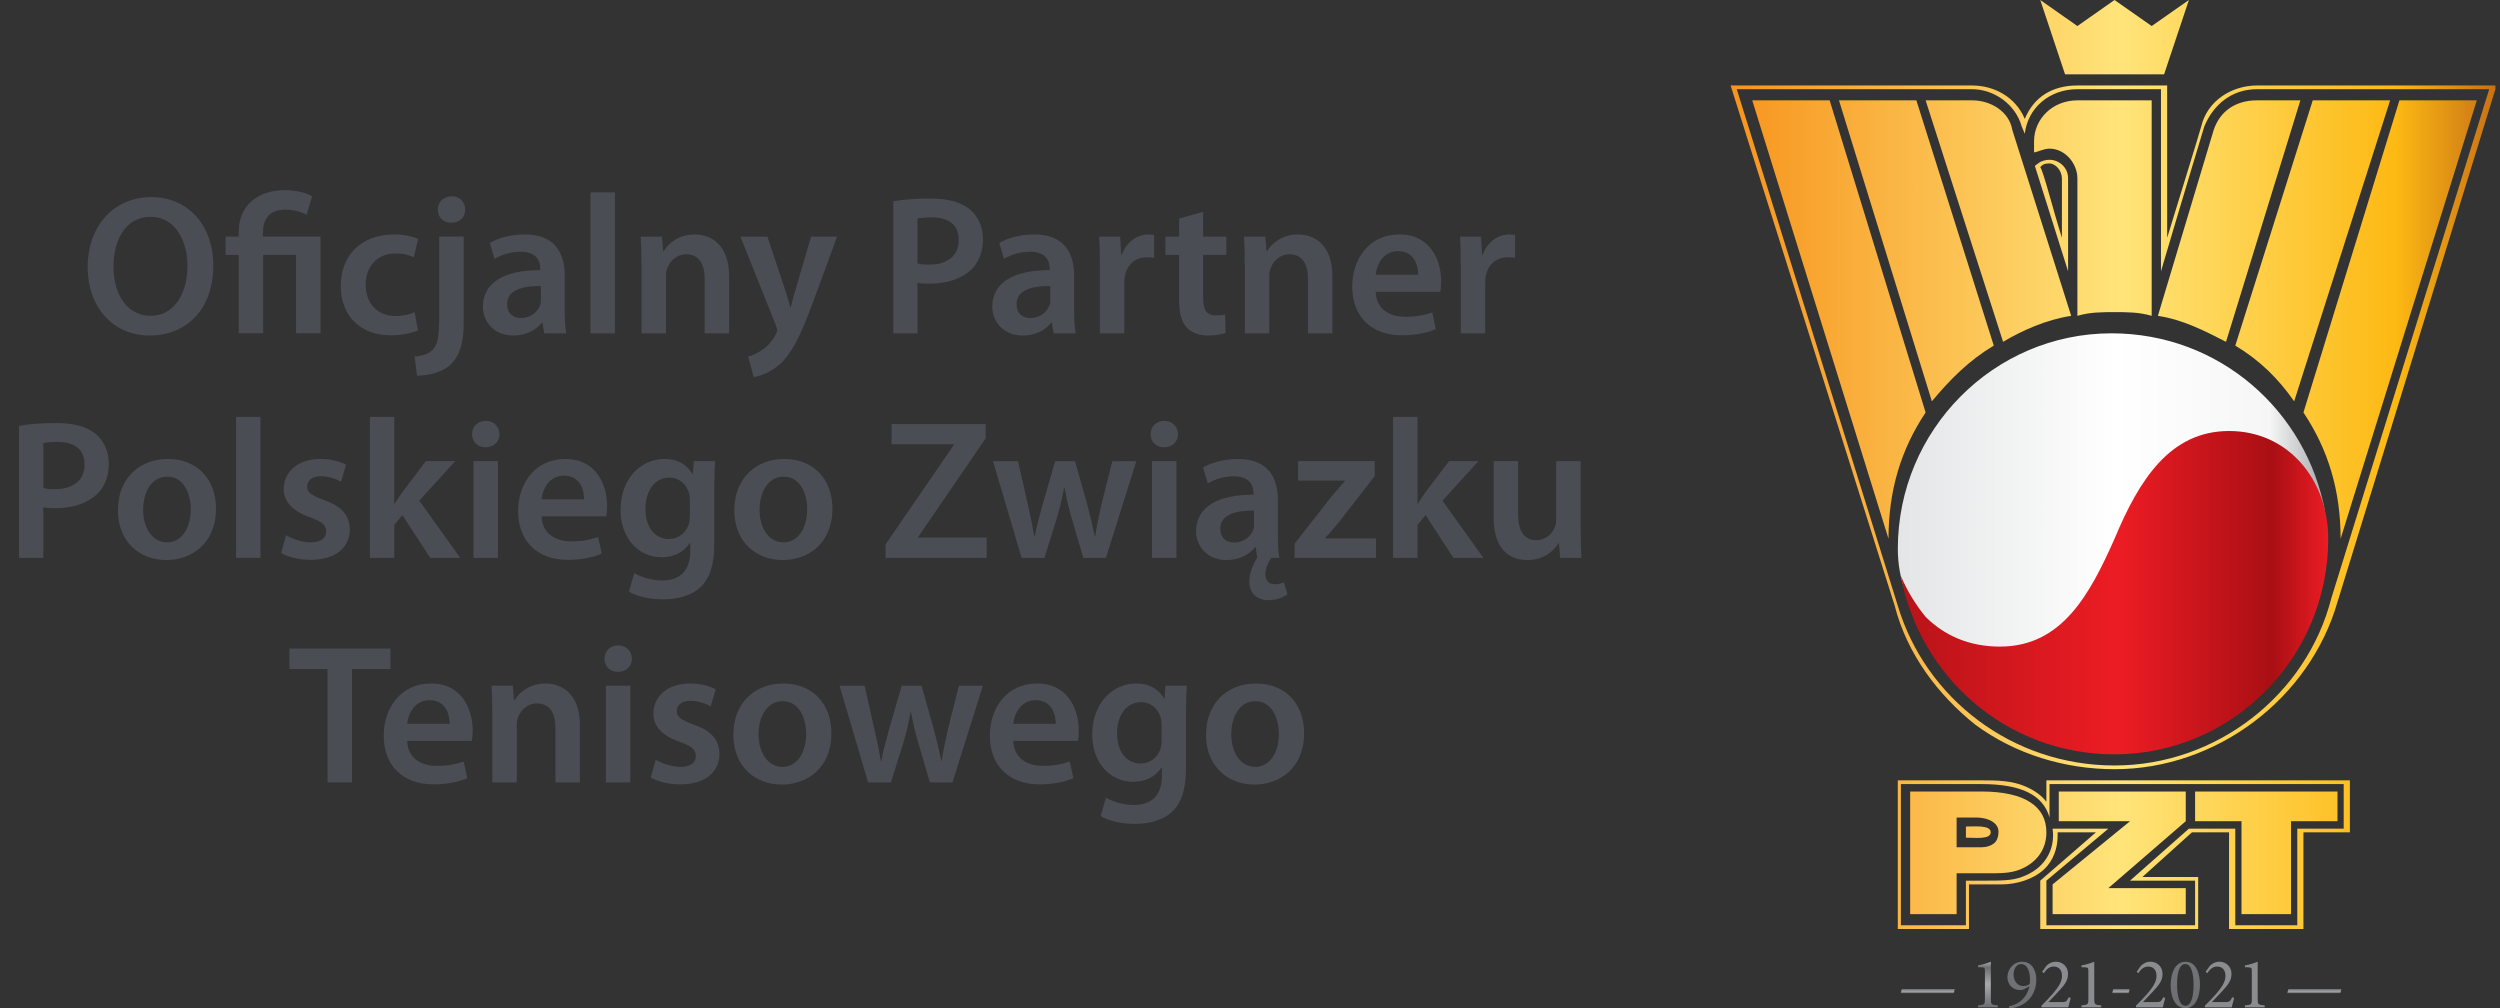 <svg width="119" height="48" viewBox="0 0 119 48" fill="none" xmlns="http://www.w3.org/2000/svg">
<rect x="0" y="0" width="119" height="48" fill="#333333" stroke="none"/>
<path fill-rule="evenodd" clip-rule="evenodd" d="M95.051 31.256C97.852 31.256 99.328 28.954 100.507 26.125C101.686 23.472 103.012 20.995 105.962 20.995C107.435 20.995 108.614 21.529 109.499 22.411C109.94 22.941 110.383 23.648 110.676 24.357C109.792 19.581 105.666 15.866 100.507 15.866C94.906 15.866 90.336 20.466 90.336 26.125C90.336 28.954 92.254 31.257 95.051 31.257" fill="url(#paint0_linear_1219_2851)"/>
<path fill-rule="evenodd" clip-rule="evenodd" d="M106.107 20.516C103.306 20.516 101.83 22.818 100.651 25.647C99.472 28.301 98.147 30.778 95.196 30.778C93.723 30.778 92.544 30.244 91.659 29.362C91.218 28.831 90.776 28.124 90.482 27.415C91.366 32.191 95.492 35.907 100.651 35.907C106.252 35.907 110.823 31.307 110.823 25.647C110.823 22.818 108.904 20.516 106.107 20.516" fill="url(#paint1_linear_1219_2851)"/>
<path fill-rule="evenodd" clip-rule="evenodd" d="M94.314 37.676H90.923V43.512H93.135V41.568H94.461C95.196 41.568 95.671 41.58 96.147 41.39C96.866 41.103 97.408 40.508 97.408 39.62C97.408 38.381 96.379 37.676 94.314 37.676ZM94.903 40.152C94.619 40.362 94.314 40.329 94.019 40.329H93.135V38.913H94.019C94.757 38.913 95.128 39.23 95.128 39.584C95.128 39.761 95.088 40.015 94.903 40.152ZM97.408 38.162C97.174 37.864 96.861 37.633 96.425 37.441C95.77 37.153 95.05 37.144 94.314 37.144H90.335V44.221H93.723V42.097H95.272C95.993 42.097 96.798 41.856 97.314 41.365C97.736 40.963 97.943 40.371 97.943 39.797V39.62H99.766L97.116 41.918V44.221H104.633V41.744H101.978L104.337 39.62H106.103V44.221H109.644V39.62H111.855V37.144H97.408V38.162L97.408 38.162ZM97.557 37.321H111.56V39.445H109.351V44.044H106.4V39.445H104.192L101.39 41.919H104.486V44.044H97.408V41.919L100.357 39.445H97.704C97.852 40.508 97.261 41.39 96.23 41.745C95.787 41.919 95.196 41.919 94.461 41.919H93.577V44.044H90.482V37.322H94.314C96.23 37.322 97.261 37.851 97.557 38.914V37.322L97.557 37.321ZM107.433 4.069C106.252 4.069 105.075 4.776 104.78 6.013C104.78 6.013 104.633 6.543 103.157 11.32V4.069H98.884C97.704 4.069 96.821 4.599 96.379 5.66C95.936 4.6 94.903 4.069 93.872 4.069H82.377L90.187 28.832C90.776 31.131 92.249 33.077 94.019 34.491C95.936 35.907 98.297 36.614 100.651 36.614C105.516 36.614 109.94 33.252 111.265 28.653L118.782 4.246V4.069H107.433H107.433ZM110.971 28.477C109.792 33.077 105.517 36.437 100.651 36.437C95.786 36.437 91.659 33.253 90.335 28.832L82.67 4.246H93.872C94.903 4.246 95.936 4.954 96.231 6.013L96.379 6.367C96.526 5.129 97.557 4.246 98.884 4.246H102.863V12.912C103.749 9.906 104.927 6.013 104.927 6.013C105.37 4.954 106.252 4.246 107.433 4.246H118.486L110.971 28.477ZM83.406 4.776L89.893 25.647C89.893 23.348 90.482 21.402 91.659 19.634L87.091 4.776H83.405H83.406ZM93.578 39.343V39.873C94.019 39.873 94.758 39.971 94.758 39.617C94.758 39.264 94.019 39.343 93.578 39.343ZM103.011 3.537L104.192 0L102.42 1.239L100.651 0L98.884 1.239L97.116 0L98.296 3.537H103.011H103.011ZM97.704 42.097V43.512H104.042V42.275H100.358L104.042 39.09V37.676H97.998V39.09H101.39L97.704 42.097ZM106.696 43.512H109.053V39.09H111.265V37.676H104.487V39.09H106.696V43.512ZM96.821 6.722V7.252C96.967 7.252 97.262 7.076 97.557 7.076C98.297 7.076 98.884 7.781 98.884 8.489V15.034C99.473 14.857 100.063 14.857 100.651 14.857C101.24 14.857 101.832 14.857 102.42 15.034V4.776H98.884C97.704 4.776 96.821 5.66 96.821 6.722ZM111.413 25.647L117.897 4.776H114.213L109.644 19.634C110.823 21.401 111.413 23.348 111.413 25.647ZM109.202 19.103L113.77 4.776H110.087L106.4 16.451C107.58 17.158 108.464 18.042 109.202 19.104V19.103ZM87.535 4.776L91.957 19.103C92.841 18.042 93.724 17.158 94.903 16.45L91.219 4.776H87.535V4.776ZM93.872 4.776H91.659L95.347 16.271C96.231 15.741 97.409 15.211 98.589 15.035L95.788 6.192C95.641 5.307 94.758 4.776 93.872 4.776ZM105.37 6.192L102.716 15.035C103.897 15.211 104.927 15.741 105.959 16.271L109.498 4.776H107.433C106.4 4.776 105.663 5.307 105.37 6.192ZM97.557 7.606C97.409 7.606 97.209 7.642 97.051 7.751L96.859 7.895L98.441 12.912V8.489C98.441 7.96 97.998 7.606 97.557 7.606L97.557 7.606ZM98.147 11.32C97.704 9.907 97.262 8.135 97.116 7.96C97.261 7.781 97.408 7.781 97.557 7.781C97.852 7.781 98.147 8.134 98.147 8.489V11.32V11.32Z" fill="url(#paint2_linear_1219_2851)"/>
<path d="M10.154 12.615C10.154 14.751 8.859 15.97 7.111 15.97C5.363 15.97 4.172 14.59 4.172 12.728C4.172 10.763 5.41 9.383 7.205 9.383C9.001 9.383 10.154 10.791 10.154 12.615V12.615ZM5.401 12.7C5.401 14.004 6.053 15.034 7.168 15.034C8.283 15.034 8.925 13.985 8.925 12.653C8.925 11.453 8.33 10.319 7.168 10.319C6.005 10.319 5.401 11.386 5.401 12.7V12.7Z" fill="#4A4D53"/>
<path d="M11.363 15.866V12.133H10.739V11.264H11.363V11.046C11.363 9.808 12.223 9.052 13.584 9.052C14.047 9.052 14.595 9.175 14.86 9.345L14.595 10.224C14.387 10.101 14.018 9.978 13.584 9.978C12.78 9.978 12.516 10.47 12.516 11.075V11.263H15.257V15.865H14.094V12.133H12.526V15.865H11.364L11.363 15.866Z" fill="#4A4D53"/>
<path d="M19.896 15.724C19.65 15.837 19.169 15.96 18.592 15.96C17.156 15.96 16.22 15.034 16.22 13.607C16.22 12.18 17.165 11.159 18.781 11.159C19.206 11.159 19.641 11.254 19.905 11.367L19.697 12.246C19.508 12.152 19.234 12.066 18.818 12.066C17.93 12.066 17.401 12.718 17.41 13.559C17.41 14.504 18.025 15.043 18.818 15.043C19.215 15.043 19.508 14.958 19.735 14.863L19.896 15.723L19.896 15.724Z" fill="#4A4D53"/>
<path d="M19.736 16.971C20.114 16.942 20.416 16.839 20.605 16.64C20.822 16.404 20.907 16.045 20.907 15.043V11.263H22.07V15.374C22.07 16.328 21.88 16.924 21.465 17.339C21.068 17.717 20.425 17.878 19.849 17.878L19.735 16.971H19.736ZM22.145 9.978C22.145 10.319 21.9 10.602 21.484 10.602C21.068 10.602 20.841 10.319 20.841 9.978C20.841 9.619 21.106 9.345 21.503 9.345C21.9 9.345 22.136 9.619 22.145 9.978Z" fill="#4A4D53"/>
<path d="M26.879 14.76C26.879 15.176 26.898 15.582 26.955 15.866H25.906L25.821 15.355H25.793C25.518 15.714 25.037 15.97 24.431 15.97C23.506 15.97 22.986 15.299 22.986 14.599C22.986 13.447 24.016 12.851 25.717 12.861V12.785C25.717 12.483 25.594 11.982 24.781 11.982C24.328 11.982 23.855 12.124 23.543 12.323L23.317 11.567C23.657 11.358 24.252 11.16 24.98 11.16C26.454 11.16 26.879 12.096 26.879 13.107V14.76L26.879 14.76ZM25.745 13.617C24.923 13.607 24.139 13.777 24.139 14.477C24.139 14.93 24.432 15.138 24.801 15.138C25.273 15.138 25.604 14.836 25.717 14.505C25.746 14.42 25.746 14.335 25.746 14.25V13.617L25.745 13.617Z" fill="#4A4D53"/>
<path d="M28.108 9.157H29.27V15.866H28.108V9.157Z" fill="#4A4D53"/>
<path d="M30.536 12.634C30.536 12.105 30.517 11.661 30.499 11.264H31.51L31.566 11.954H31.595C31.803 11.594 32.303 11.16 33.069 11.16C33.872 11.16 34.704 11.68 34.704 13.135V15.866H33.542V13.267C33.542 12.606 33.296 12.105 32.663 12.105C32.2 12.105 31.878 12.436 31.756 12.786C31.718 12.88 31.699 13.022 31.699 13.154V15.866H30.537V12.634L30.536 12.634Z" fill="#4A4D53"/>
<path d="M36.528 11.264L37.35 13.73C37.444 14.014 37.548 14.363 37.614 14.618H37.643C37.709 14.363 37.794 14.013 37.889 13.72L38.607 11.264H39.845L38.692 14.401C38.059 16.121 37.634 16.886 37.095 17.359C36.632 17.756 36.16 17.907 35.876 17.945L35.611 16.971C35.81 16.924 36.046 16.82 36.282 16.65C36.509 16.508 36.764 16.234 36.925 15.923C36.972 15.837 36.991 15.771 36.991 15.714C36.991 15.667 36.981 15.601 36.934 15.488L35.243 11.264H36.528H36.528Z" fill="#4A4D53"/>
<path d="M42.518 9.582C42.944 9.506 43.52 9.449 44.295 9.449C45.145 9.449 45.76 9.629 46.166 9.969C46.544 10.281 46.79 10.782 46.79 11.377C46.79 11.972 46.601 12.473 46.251 12.813C45.779 13.277 45.061 13.503 44.238 13.503C44.021 13.503 43.832 13.494 43.672 13.456V15.866H42.519V9.582H42.518ZM43.671 12.539C43.822 12.587 44.002 12.596 44.238 12.596C45.107 12.596 45.637 12.161 45.637 11.424C45.637 10.687 45.145 10.347 44.342 10.347C44.021 10.347 43.794 10.375 43.671 10.403V12.539V12.539Z" fill="#4A4D53"/>
<path d="M51.127 14.76C51.127 15.176 51.146 15.582 51.203 15.866H50.154L50.069 15.355H50.04C49.766 15.714 49.284 15.97 48.679 15.97C47.753 15.97 47.233 15.299 47.233 14.599C47.233 13.447 48.263 12.851 49.965 12.861V12.785C49.965 12.483 49.842 11.982 49.029 11.982C48.575 11.982 48.103 12.124 47.791 12.323L47.564 11.567C47.904 11.358 48.5 11.16 49.227 11.16C50.701 11.16 51.126 12.096 51.126 13.107V14.76L51.127 14.76ZM49.993 13.617C49.171 13.607 48.387 13.777 48.387 14.477C48.387 14.93 48.679 15.138 49.048 15.138C49.521 15.138 49.852 14.836 49.965 14.505C49.993 14.42 49.993 14.335 49.993 14.25V13.617L49.993 13.617Z" fill="#4A4D53"/>
<path d="M52.356 12.747C52.356 12.123 52.346 11.67 52.318 11.264H53.32L53.367 12.133H53.396C53.623 11.49 54.161 11.16 54.662 11.16C54.775 11.16 54.841 11.169 54.936 11.188V12.274C54.832 12.256 54.728 12.246 54.586 12.246C54.038 12.246 53.651 12.596 53.547 13.125C53.528 13.229 53.518 13.352 53.518 13.475V15.866H52.356V12.747H52.356Z" fill="#4A4D53"/>
<path d="M57.269 10.082V11.264H58.375V12.133H57.269V14.165C57.269 14.732 57.42 15.015 57.864 15.015C58.073 15.015 58.186 15.006 58.318 14.968L58.337 15.847C58.167 15.913 57.855 15.97 57.496 15.97C57.061 15.97 56.711 15.828 56.494 15.592C56.239 15.327 56.126 14.902 56.126 14.297V12.133H55.474V11.264H56.126V10.404L57.269 10.082H57.269Z" fill="#4A4D53"/>
<path d="M59.254 12.634C59.254 12.105 59.235 11.661 59.216 11.264H60.227L60.284 11.954H60.312C60.52 11.594 61.021 11.16 61.787 11.16C62.59 11.16 63.421 11.68 63.421 13.135V15.866H62.259V13.267C62.259 12.606 62.014 12.105 61.38 12.105C60.917 12.105 60.596 12.436 60.473 12.786C60.436 12.88 60.417 13.022 60.417 13.154V15.866H59.255V12.634L59.254 12.634Z" fill="#4A4D53"/>
<path d="M65.481 13.89C65.51 14.722 66.152 15.081 66.898 15.081C67.437 15.081 67.815 14.996 68.174 14.873L68.344 15.667C67.947 15.837 67.399 15.96 66.738 15.96C65.245 15.96 64.366 15.043 64.366 13.635C64.366 12.36 65.141 11.16 66.615 11.16C68.089 11.16 68.599 12.388 68.599 13.399C68.599 13.617 68.58 13.787 68.561 13.89H65.481ZM67.503 13.078C67.513 12.652 67.323 11.954 66.549 11.954C65.831 11.954 65.528 12.605 65.481 13.078H67.503Z" fill="#4A4D53"/>
<path d="M69.535 12.747C69.535 12.123 69.525 11.67 69.497 11.264H70.499L70.546 12.133H70.575C70.802 11.49 71.34 11.16 71.841 11.16C71.954 11.16 72.02 11.169 72.115 11.188V12.274C72.011 12.256 71.907 12.246 71.765 12.246C71.217 12.246 70.83 12.596 70.726 13.125C70.707 13.229 70.697 13.352 70.697 13.475V15.866H69.535V12.747H69.535Z" fill="#4A4D53"/>
<path d="M0.907 20.269C1.333 20.194 1.909 20.137 2.684 20.137C3.534 20.137 4.148 20.317 4.555 20.657C4.933 20.969 5.179 21.47 5.179 22.065C5.179 22.66 4.99 23.161 4.64 23.501C4.168 23.964 3.449 24.191 2.627 24.191C2.41 24.191 2.221 24.181 2.06 24.144V26.553H0.907V20.269ZM2.06 23.227C2.211 23.274 2.391 23.284 2.627 23.284C3.496 23.284 4.025 22.849 4.025 22.112C4.025 21.375 3.534 21.035 2.731 21.035C2.409 21.035 2.183 21.063 2.06 21.091V23.227V23.227Z" fill="#4A4D53"/>
<path d="M10.281 24.21C10.281 25.901 9.09 26.657 7.919 26.657C6.624 26.657 5.613 25.769 5.613 24.285C5.613 22.802 6.605 21.848 7.994 21.848C9.383 21.848 10.281 22.811 10.281 24.21ZM6.813 24.257C6.813 25.145 7.257 25.816 7.956 25.816C8.618 25.816 9.081 25.174 9.081 24.238C9.081 23.52 8.759 22.689 7.966 22.689C7.172 22.689 6.813 23.492 6.813 24.257H6.813Z" fill="#4A4D53"/>
<path d="M11.236 19.844H12.398V26.553H11.236V19.844Z" fill="#4A4D53"/>
<path d="M13.617 25.476C13.872 25.637 14.373 25.816 14.789 25.816C15.299 25.816 15.526 25.599 15.526 25.296C15.526 24.994 15.337 24.833 14.77 24.626C13.872 24.323 13.504 23.832 13.504 23.284C13.504 22.471 14.175 21.847 15.242 21.847C15.752 21.847 16.197 21.97 16.471 22.121L16.234 22.934C16.046 22.82 15.668 22.669 15.261 22.669C14.855 22.669 14.618 22.877 14.618 23.16C14.618 23.444 14.836 23.586 15.422 23.803C16.263 24.096 16.641 24.521 16.65 25.202C16.65 26.043 15.998 26.647 14.779 26.647C14.222 26.647 13.721 26.515 13.38 26.326L13.617 25.476L13.617 25.476Z" fill="#4A4D53"/>
<path d="M18.767 23.974H18.786C18.899 23.794 19.032 23.596 19.145 23.435L20.269 21.951H21.668L19.958 23.832L21.904 26.553H20.477L19.155 24.521L18.767 24.985V26.553H17.605V19.844H18.767V23.974Z" fill="#4A4D53"/>
<path d="M23.775 20.666C23.775 21.006 23.52 21.29 23.113 21.29C22.707 21.29 22.471 21.006 22.471 20.666C22.471 20.307 22.735 20.033 23.123 20.033C23.51 20.033 23.765 20.307 23.775 20.666H23.775ZM22.537 26.553V21.951H23.699V26.553H22.537Z" fill="#4A4D53"/>
<path d="M25.778 24.578C25.807 25.41 26.449 25.769 27.196 25.769C27.734 25.769 28.112 25.684 28.471 25.561L28.641 26.355C28.245 26.525 27.697 26.648 27.035 26.648C25.542 26.648 24.663 25.731 24.663 24.323C24.663 23.047 25.438 21.848 26.912 21.848C28.386 21.848 28.896 23.076 28.896 24.087C28.896 24.304 28.878 24.474 28.859 24.578H25.778ZM27.8 23.766C27.81 23.34 27.621 22.641 26.846 22.641C26.128 22.641 25.825 23.293 25.778 23.766H27.8Z" fill="#4A4D53"/>
<path d="M33.999 25.882C33.999 26.846 33.801 27.536 33.319 27.971C32.847 28.396 32.176 28.528 31.542 28.528C30.956 28.528 30.333 28.396 29.936 28.16L30.191 27.281C30.484 27.451 30.976 27.631 31.533 27.631C32.289 27.631 32.856 27.234 32.856 26.242V25.845H32.837C32.572 26.251 32.109 26.525 31.495 26.525C30.352 26.525 29.539 25.58 29.539 24.276C29.539 22.764 30.521 21.848 31.627 21.848C32.336 21.848 32.742 22.188 32.96 22.566H32.978L33.026 21.951H34.037C34.018 22.263 33.999 22.641 33.999 23.274V25.882H33.999ZM32.837 23.794C32.837 23.681 32.828 23.577 32.8 23.482C32.677 23.057 32.346 22.736 31.855 22.736C31.203 22.736 30.721 23.303 30.721 24.238C30.721 25.022 31.118 25.656 31.845 25.656C32.28 25.656 32.658 25.372 32.79 24.947C32.828 24.834 32.837 24.673 32.837 24.541V23.794V23.794Z" fill="#4A4D53"/>
<path d="M39.622 24.21C39.622 25.901 38.431 26.657 37.26 26.657C35.965 26.657 34.954 25.769 34.954 24.285C34.954 22.802 35.946 21.848 37.335 21.848C38.724 21.848 39.622 22.811 39.622 24.21ZM36.154 24.257C36.154 25.145 36.598 25.816 37.297 25.816C37.959 25.816 38.422 25.174 38.422 24.238C38.422 23.52 38.1 22.689 37.307 22.689C36.513 22.689 36.154 23.492 36.154 24.257H36.154Z" fill="#4A4D53"/>
<path d="M42.155 25.911L45.405 21.176V21.148H42.438V20.184H46.917V20.865L43.704 25.561V25.59H46.965V26.553H42.155V25.911Z" fill="#4A4D53"/>
<path d="M48.458 21.951L48.93 24.04C49.043 24.531 49.147 25.032 49.232 25.533H49.251C49.346 25.032 49.497 24.522 49.62 24.049L50.225 21.952H51.169L51.746 23.993C51.888 24.532 52.011 25.032 52.114 25.533H52.133C52.199 25.032 52.313 24.531 52.435 23.993L52.946 21.952H54.089L52.643 26.554H51.566L51.018 24.683C50.876 24.201 50.772 23.766 50.669 23.208H50.65C50.546 23.776 50.432 24.229 50.3 24.683L49.714 26.554H48.628L47.267 21.952H48.458V21.951Z" fill="#4A4D53"/>
<path d="M56.074 20.666C56.074 21.006 55.819 21.29 55.412 21.29C55.006 21.29 54.77 21.006 54.77 20.666C54.77 20.307 55.034 20.033 55.422 20.033C55.809 20.033 56.064 20.307 56.074 20.666H56.074ZM54.836 26.553V21.951H55.998V26.553H54.836Z" fill="#4A4D53"/>
<path d="M60.827 25.448C60.827 25.882 60.846 26.279 60.893 26.553H60.506C60.392 26.733 60.232 27.045 60.232 27.328C60.232 27.649 60.421 27.81 60.685 27.81C60.855 27.81 60.988 27.772 61.111 27.716L61.281 28.283C61.007 28.491 60.676 28.567 60.374 28.567C59.854 28.567 59.467 28.255 59.467 27.678C59.467 27.196 59.712 26.771 59.845 26.535L59.769 26.044H59.741C59.467 26.403 58.985 26.658 58.38 26.658C57.454 26.658 56.934 25.987 56.934 25.288C56.934 24.135 57.964 23.54 59.665 23.549V23.474C59.665 23.171 59.542 22.671 58.73 22.671C58.276 22.671 57.804 22.813 57.492 23.011L57.265 22.255C57.605 22.047 58.2 21.849 58.928 21.849C60.402 21.849 60.827 22.784 60.827 23.795V25.449L60.827 25.448ZM59.693 24.305C58.871 24.295 58.087 24.465 58.087 25.165C58.087 25.618 58.38 25.826 58.748 25.826C59.221 25.826 59.552 25.524 59.665 25.193C59.694 25.108 59.694 25.023 59.694 24.938V24.305L59.693 24.305Z" fill="#4A4D53"/>
<path d="M61.621 25.883L63.35 23.671C63.586 23.388 63.785 23.161 64.021 22.896V22.877H61.791V21.951H65.438V22.66L63.756 24.824C63.529 25.098 63.312 25.363 63.076 25.608V25.627H65.495V26.553H61.621V25.883H61.621Z" fill="#4A4D53"/>
<path d="M67.47 23.974H67.489C67.603 23.794 67.735 23.596 67.848 23.435L68.973 21.951H70.371L68.661 23.832L70.608 26.553H69.181L67.858 24.521L67.47 24.985V26.553H66.308V19.844H67.47V23.974Z" fill="#4A4D53"/>
<path d="M75.238 25.174C75.238 25.721 75.257 26.175 75.275 26.553H74.264L74.208 25.864H74.179C73.981 26.185 73.527 26.657 72.696 26.657C71.864 26.657 71.099 26.156 71.099 24.654V21.951H72.261V24.456C72.261 25.221 72.507 25.712 73.121 25.712C73.593 25.712 73.896 25.391 74.009 25.089C74.056 24.994 74.075 24.862 74.075 24.73V21.951H75.237V25.174L75.238 25.174Z" fill="#4A4D53"/>
<path d="M15.592 31.846H13.777V30.872H18.587V31.846H16.754V37.241H15.592V31.846Z" fill="#4A4D53"/>
<path d="M19.381 35.266C19.409 36.097 20.052 36.456 20.798 36.456C21.337 36.456 21.715 36.371 22.074 36.249L22.244 37.043C21.847 37.212 21.299 37.335 20.638 37.335C19.145 37.335 18.266 36.419 18.266 35.011C18.266 33.735 19.041 32.535 20.515 32.535C21.989 32.535 22.499 33.764 22.499 34.775C22.499 34.992 22.48 35.162 22.461 35.266H19.381ZM21.403 34.453C21.413 34.028 21.223 33.329 20.449 33.329C19.73 33.329 19.428 33.981 19.381 34.453H21.403Z" fill="#4A4D53"/>
<path d="M23.435 34.009C23.435 33.48 23.416 33.036 23.397 32.639H24.408L24.465 33.329H24.493C24.701 32.97 25.202 32.535 25.967 32.535C26.771 32.535 27.602 33.055 27.602 34.51V37.241H26.44V34.643C26.44 33.981 26.194 33.481 25.561 33.481C25.098 33.481 24.777 33.811 24.654 34.161C24.616 34.256 24.598 34.397 24.598 34.529V37.241H23.435V34.01L23.435 34.009Z" fill="#4A4D53"/>
<path d="M30.078 31.354C30.078 31.694 29.823 31.978 29.416 31.978C29.01 31.978 28.774 31.694 28.774 31.354C28.774 30.995 29.038 30.721 29.426 30.721C29.813 30.721 30.068 30.995 30.078 31.354H30.078ZM28.84 37.241V32.639H30.002V37.241H28.84Z" fill="#4A4D53"/>
<path d="M31.212 36.164C31.467 36.324 31.968 36.504 32.384 36.504C32.894 36.504 33.121 36.287 33.121 35.984C33.121 35.682 32.931 35.521 32.365 35.313C31.467 35.011 31.099 34.52 31.099 33.971C31.099 33.159 31.769 32.535 32.837 32.535C33.347 32.535 33.791 32.658 34.066 32.809L33.829 33.621C33.64 33.508 33.263 33.357 32.856 33.357C32.45 33.357 32.213 33.564 32.213 33.848C32.213 34.132 32.431 34.273 33.017 34.491C33.858 34.783 34.236 35.209 34.245 35.889C34.245 36.73 33.593 37.335 32.374 37.335C31.816 37.335 31.316 37.203 30.975 37.014L31.212 36.163L31.212 36.164Z" fill="#4A4D53"/>
<path d="M39.575 34.898C39.575 36.589 38.384 37.345 37.212 37.345C35.918 37.345 34.907 36.457 34.907 34.973C34.907 33.489 35.899 32.535 37.288 32.535C38.677 32.535 39.575 33.499 39.575 34.898ZM36.107 34.945C36.107 35.833 36.551 36.504 37.25 36.504C37.912 36.504 38.374 35.861 38.374 34.926C38.374 34.208 38.053 33.376 37.259 33.376C36.466 33.376 36.106 34.18 36.106 34.945H36.107Z" fill="#4A4D53"/>
<path d="M41.153 32.639L41.625 34.728C41.739 35.219 41.843 35.72 41.928 36.221H41.947C42.041 35.72 42.192 35.21 42.315 34.737L42.92 32.64H43.865L44.441 34.681C44.583 35.219 44.706 35.72 44.809 36.221H44.828C44.895 35.72 45.008 35.219 45.131 34.681L45.641 32.64H46.784L45.339 37.241H44.261L43.713 35.37C43.572 34.888 43.468 34.454 43.364 33.896H43.345C43.241 34.463 43.128 34.917 42.995 35.37L42.41 37.241H41.323L39.962 32.64H41.153V32.639Z" fill="#4A4D53"/>
<path d="M48.231 35.266C48.26 36.097 48.902 36.456 49.648 36.456C50.187 36.456 50.565 36.371 50.924 36.249L51.094 37.043C50.697 37.212 50.149 37.335 49.488 37.335C47.995 37.335 47.116 36.419 47.116 35.011C47.116 33.735 47.891 32.535 49.365 32.535C50.839 32.535 51.349 33.764 51.349 34.775C51.349 34.992 51.33 35.162 51.312 35.266H48.231ZM50.253 34.453C50.263 34.028 50.074 33.329 49.299 33.329C48.581 33.329 48.278 33.981 48.231 34.453H50.253Z" fill="#4A4D53"/>
<path d="M56.452 36.57C56.452 37.534 56.254 38.224 55.772 38.659C55.299 39.084 54.628 39.216 53.995 39.216C53.409 39.216 52.785 39.084 52.389 38.848L52.644 37.969C52.936 38.139 53.428 38.318 53.985 38.318C54.741 38.318 55.308 37.922 55.308 36.929V36.532H55.289C55.024 36.939 54.562 37.213 53.947 37.213C52.804 37.213 51.991 36.268 51.991 34.964C51.991 33.452 52.974 32.535 54.08 32.535C54.788 32.535 55.195 32.875 55.412 33.253H55.431L55.478 32.639H56.489C56.471 32.951 56.452 33.329 56.452 33.962V36.57H56.452ZM55.29 34.482C55.29 34.368 55.28 34.264 55.252 34.17C55.129 33.745 54.799 33.424 54.307 33.424C53.655 33.424 53.173 33.99 53.173 34.926C53.173 35.71 53.57 36.344 54.298 36.344C54.732 36.344 55.11 36.06 55.242 35.635C55.28 35.522 55.29 35.361 55.29 35.228V34.482V34.482Z" fill="#4A4D53"/>
<path d="M62.075 34.898C62.075 36.589 60.884 37.345 59.712 37.345C58.418 37.345 57.407 36.457 57.407 34.973C57.407 33.489 58.399 32.535 59.788 32.535C61.177 32.535 62.075 33.499 62.075 34.898ZM58.607 34.945C58.607 35.833 59.051 36.504 59.75 36.504C60.412 36.504 60.874 35.861 60.874 34.926C60.874 34.208 60.553 33.376 59.76 33.376C58.966 33.376 58.607 34.18 58.607 34.945H58.607Z" fill="#4A4D53"/>
<path d="M94.155 47.949V47.856C94.463 47.833 94.483 47.805 94.483 47.559V46.243C94.483 46.069 94.47 46.052 94.319 46.044L94.155 46.038V45.956C94.37 45.918 94.575 45.853 94.764 45.778V47.559C94.764 47.805 94.784 47.833 95.095 47.856V47.949H94.155Z" fill="url(#paint3_linear_1219_2851)"/>
<path d="M96.927 46.629C96.927 47.258 96.582 47.703 96.121 47.891C95.936 47.966 95.728 48 95.642 48L95.625 47.897C96.118 47.816 96.487 47.47 96.603 46.95L96.37 47.073C96.295 47.114 96.23 47.128 96.165 47.128C95.803 47.128 95.553 46.865 95.553 46.506C95.553 46.175 95.813 45.778 96.258 45.778C96.702 45.778 96.928 46.168 96.928 46.629H96.927ZM95.847 46.383C95.847 46.687 96.018 46.937 96.305 46.937C96.425 46.937 96.541 46.896 96.613 46.841C96.624 46.762 96.627 46.684 96.627 46.615C96.627 46.311 96.538 45.891 96.203 45.891C95.943 45.891 95.847 46.181 95.847 46.383Z" fill="url(#paint4_linear_1219_2851)"/>
<path d="M98.568 47.501C98.524 47.644 98.49 47.795 98.449 47.949H97.174V47.87C97.362 47.682 97.557 47.487 97.724 47.289C97.936 47.036 98.151 46.756 98.151 46.462C98.151 46.168 98.001 46.007 97.751 46.007C97.519 46.007 97.372 46.192 97.283 46.325L97.207 46.257L97.402 45.98C97.508 45.867 97.669 45.778 97.864 45.778C98.164 45.778 98.438 45.997 98.438 46.355C98.438 46.653 98.301 46.855 97.987 47.19L97.505 47.699H98.141C98.325 47.699 98.37 47.685 98.472 47.47L98.568 47.501L98.568 47.501Z" fill="url(#paint5_linear_1219_2851)"/>
<path d="M99.078 47.949V47.856C99.386 47.833 99.406 47.805 99.406 47.559V46.243C99.406 46.069 99.392 46.052 99.242 46.044L99.078 46.038V45.956C99.293 45.918 99.498 45.853 99.686 45.778V47.559C99.686 47.805 99.707 47.833 100.018 47.856V47.949H99.078H99.078Z" fill="url(#paint6_linear_1219_2851)"/>
<path d="M101.324 47.272H100.541L100.589 47.084H101.371L101.324 47.272Z" fill="url(#paint7_linear_1219_2851)"/>
<path d="M93 47.272H90.474L90.522 47.084H93.048L93 47.272Z" fill="url(#paint8_linear_1219_2851)"/>
<path d="M111.403 47.272H108.876L108.924 47.084H111.45L111.402 47.272H111.403Z" fill="url(#paint9_linear_1219_2851)"/>
<path d="M103.067 47.501C103.023 47.644 102.988 47.795 102.948 47.949H101.672V47.87C101.861 47.682 102.055 47.487 102.223 47.289C102.435 47.036 102.65 46.756 102.65 46.462C102.65 46.168 102.5 46.007 102.25 46.007C102.018 46.007 101.871 46.192 101.781 46.325L101.706 46.257L101.901 45.98C102.007 45.867 102.168 45.778 102.363 45.778C102.663 45.778 102.937 45.997 102.937 46.355C102.937 46.653 102.8 46.855 102.485 47.19L102.003 47.699H102.639C102.824 47.699 102.868 47.685 102.971 47.47L103.067 47.501L103.067 47.501Z" fill="url(#paint10_linear_1219_2851)"/>
<path d="M104.718 46.882C104.718 47.381 104.537 47.99 104.024 47.99C103.512 47.99 103.324 47.426 103.324 46.882C103.324 46.386 103.508 45.778 104.028 45.778C104.548 45.778 104.718 46.355 104.718 46.882ZM103.628 46.879C103.628 47.357 103.724 47.873 104.024 47.873C104.325 47.873 104.414 47.361 104.414 46.882C104.414 46.403 104.329 45.89 104.018 45.89C103.707 45.89 103.628 46.4 103.628 46.878V46.879Z" fill="url(#paint11_linear_1219_2851)"/>
<path d="M106.349 47.501C106.304 47.644 106.27 47.795 106.229 47.949H104.954V47.87C105.142 47.682 105.337 47.487 105.505 47.289C105.717 47.036 105.932 46.756 105.932 46.462C105.932 46.168 105.782 46.007 105.532 46.007C105.3 46.007 105.153 46.192 105.064 46.325L104.988 46.257L105.183 45.98C105.29 45.867 105.45 45.778 105.645 45.778C105.945 45.778 106.219 45.997 106.219 46.355C106.219 46.653 106.082 46.855 105.768 47.19L105.286 47.699H105.922C106.106 47.699 106.151 47.685 106.254 47.47L106.349 47.501L106.349 47.501Z" fill="url(#paint12_linear_1219_2851)"/>
<path d="M106.858 47.949V47.856C107.166 47.833 107.186 47.805 107.186 47.559V46.243C107.186 46.069 107.173 46.052 107.022 46.044L106.858 46.038V45.956C107.073 45.918 107.278 45.853 107.466 45.778V47.559C107.466 47.805 107.487 47.833 107.798 47.856V47.949H106.858H106.858Z" fill="url(#paint13_linear_1219_2851)"/>
<defs>
<linearGradient id="paint0_linear_1219_2851" x1="90.335" y1="23.561" x2="110.676" y2="23.561" gradientUnits="userSpaceOnUse">
<stop stop-color="#E4E5E6"/>
<stop offset="0.51" stop-color="white"/>
<stop offset="0.87" stop-color="#F6F6F6"/>
<stop offset="1" stop-color="#A7A9AC"/>
</linearGradient>
<linearGradient id="paint1_linear_1219_2851" x1="90.482" y1="28.211" x2="110.823" y2="28.211" gradientUnits="userSpaceOnUse">
<stop stop-color="#B71318"/>
<stop offset="0.51" stop-color="#ED1C24"/>
<stop offset="0.87" stop-color="#A90F14"/>
<stop offset="1" stop-color="#ED1C24"/>
</linearGradient>
<linearGradient id="paint2_linear_1219_2851" x1="82.377" y1="22.11" x2="118.783" y2="22.11" gradientUnits="userSpaceOnUse">
<stop stop-color="#F7941D"/>
<stop offset="0.51" stop-color="#FFE47A"/>
<stop offset="0.87" stop-color="#FDB913"/>
<stop offset="1" stop-color="#C77116"/>
</linearGradient>
<linearGradient id="paint3_linear_1219_2851" x1="94.625" y1="47.949" x2="94.625" y2="45.778" gradientUnits="userSpaceOnUse">
<stop stop-color="#6D6E71"/>
<stop offset="0.51" stop-color="#A7A9AC"/>
<stop offset="0.87" stop-color="#6D6E71"/>
<stop offset="1" stop-color="#A7A9AC"/>
</linearGradient>
<linearGradient id="paint4_linear_1219_2851" x1="96.241" y1="48" x2="96.241" y2="-4.33894e-06" gradientUnits="userSpaceOnUse">
<stop stop-color="#6D6E71"/>
<stop offset="0.51" stop-color="#A7A9AC"/>
<stop offset="0.87" stop-color="#6D6E71"/>
<stop offset="1" stop-color="#A7A9AC"/>
</linearGradient>
<linearGradient id="paint5_linear_1219_2851" x1="97.871" y1="-4.54944e-05" x2="97.871" y2="-4.54944e-05" gradientUnits="userSpaceOnUse">
<stop stop-color="#6D6E71"/>
<stop offset="0.51" stop-color="#A7A9AC"/>
<stop offset="0.87" stop-color="#6D6E71"/>
<stop offset="1" stop-color="#A7A9AC"/>
</linearGradient>
<linearGradient id="paint6_linear_1219_2851" x1="99.548" y1="-4.54944e-05" x2="99.548" y2="-4.54944e-05" gradientUnits="userSpaceOnUse">
<stop stop-color="#6D6E71"/>
<stop offset="0.51" stop-color="#A7A9AC"/>
<stop offset="0.87" stop-color="#6D6E71"/>
<stop offset="1" stop-color="#A7A9AC"/>
</linearGradient>
<linearGradient id="paint7_linear_1219_2851" x1="100.956" y1="47.272" x2="100.956" y2="47.084" gradientUnits="userSpaceOnUse">
<stop stop-color="#6D6E71"/>
<stop offset="0.51" stop-color="#A7A9AC"/>
<stop offset="0.87" stop-color="#6D6E71"/>
<stop offset="1" stop-color="#A7A9AC"/>
</linearGradient>
<linearGradient id="paint8_linear_1219_2851" x1="91.761" y1="47.272" x2="91.761" y2="47.084" gradientUnits="userSpaceOnUse">
<stop stop-color="#6D6E71"/>
<stop offset="0.51" stop-color="#A7A9AC"/>
<stop offset="0.87" stop-color="#6D6E71"/>
<stop offset="1" stop-color="#A7A9AC"/>
</linearGradient>
<linearGradient id="paint9_linear_1219_2851" x1="110.163" y1="47.272" x2="110.163" y2="47.084" gradientUnits="userSpaceOnUse">
<stop stop-color="#6D6E71"/>
<stop offset="0.51" stop-color="#A7A9AC"/>
<stop offset="0.87" stop-color="#6D6E71"/>
<stop offset="1" stop-color="#A7A9AC"/>
</linearGradient>
<linearGradient id="paint10_linear_1219_2851" x1="102.37" y1="-4.54944e-05" x2="102.37" y2="-4.54944e-05" gradientUnits="userSpaceOnUse">
<stop stop-color="#6D6E71"/>
<stop offset="0.51" stop-color="#A7A9AC"/>
<stop offset="0.87" stop-color="#6D6E71"/>
<stop offset="1" stop-color="#A7A9AC"/>
</linearGradient>
<linearGradient id="paint11_linear_1219_2851" x1="104.021" y1="47.99" x2="104.021" y2="-6.50464e-05" gradientUnits="userSpaceOnUse">
<stop stop-color="#6D6E71"/>
<stop offset="0.51" stop-color="#A7A9AC"/>
<stop offset="0.87" stop-color="#6D6E71"/>
<stop offset="1" stop-color="#A7A9AC"/>
</linearGradient>
<linearGradient id="paint12_linear_1219_2851" x1="105.651" y1="-4.54944e-05" x2="105.651" y2="-4.54944e-05" gradientUnits="userSpaceOnUse">
<stop stop-color="#6D6E71"/>
<stop offset="0.51" stop-color="#A7A9AC"/>
<stop offset="0.87" stop-color="#6D6E71"/>
<stop offset="1" stop-color="#A7A9AC"/>
</linearGradient>
<linearGradient id="paint13_linear_1219_2851" x1="107.328" y1="-4.54944e-05" x2="107.328" y2="-4.54944e-05" gradientUnits="userSpaceOnUse">
<stop stop-color="#6D6E71"/>
<stop offset="0.51" stop-color="#A7A9AC"/>
<stop offset="0.87" stop-color="#6D6E71"/>
<stop offset="1" stop-color="#A7A9AC"/>
</linearGradient>
</defs>
</svg>
